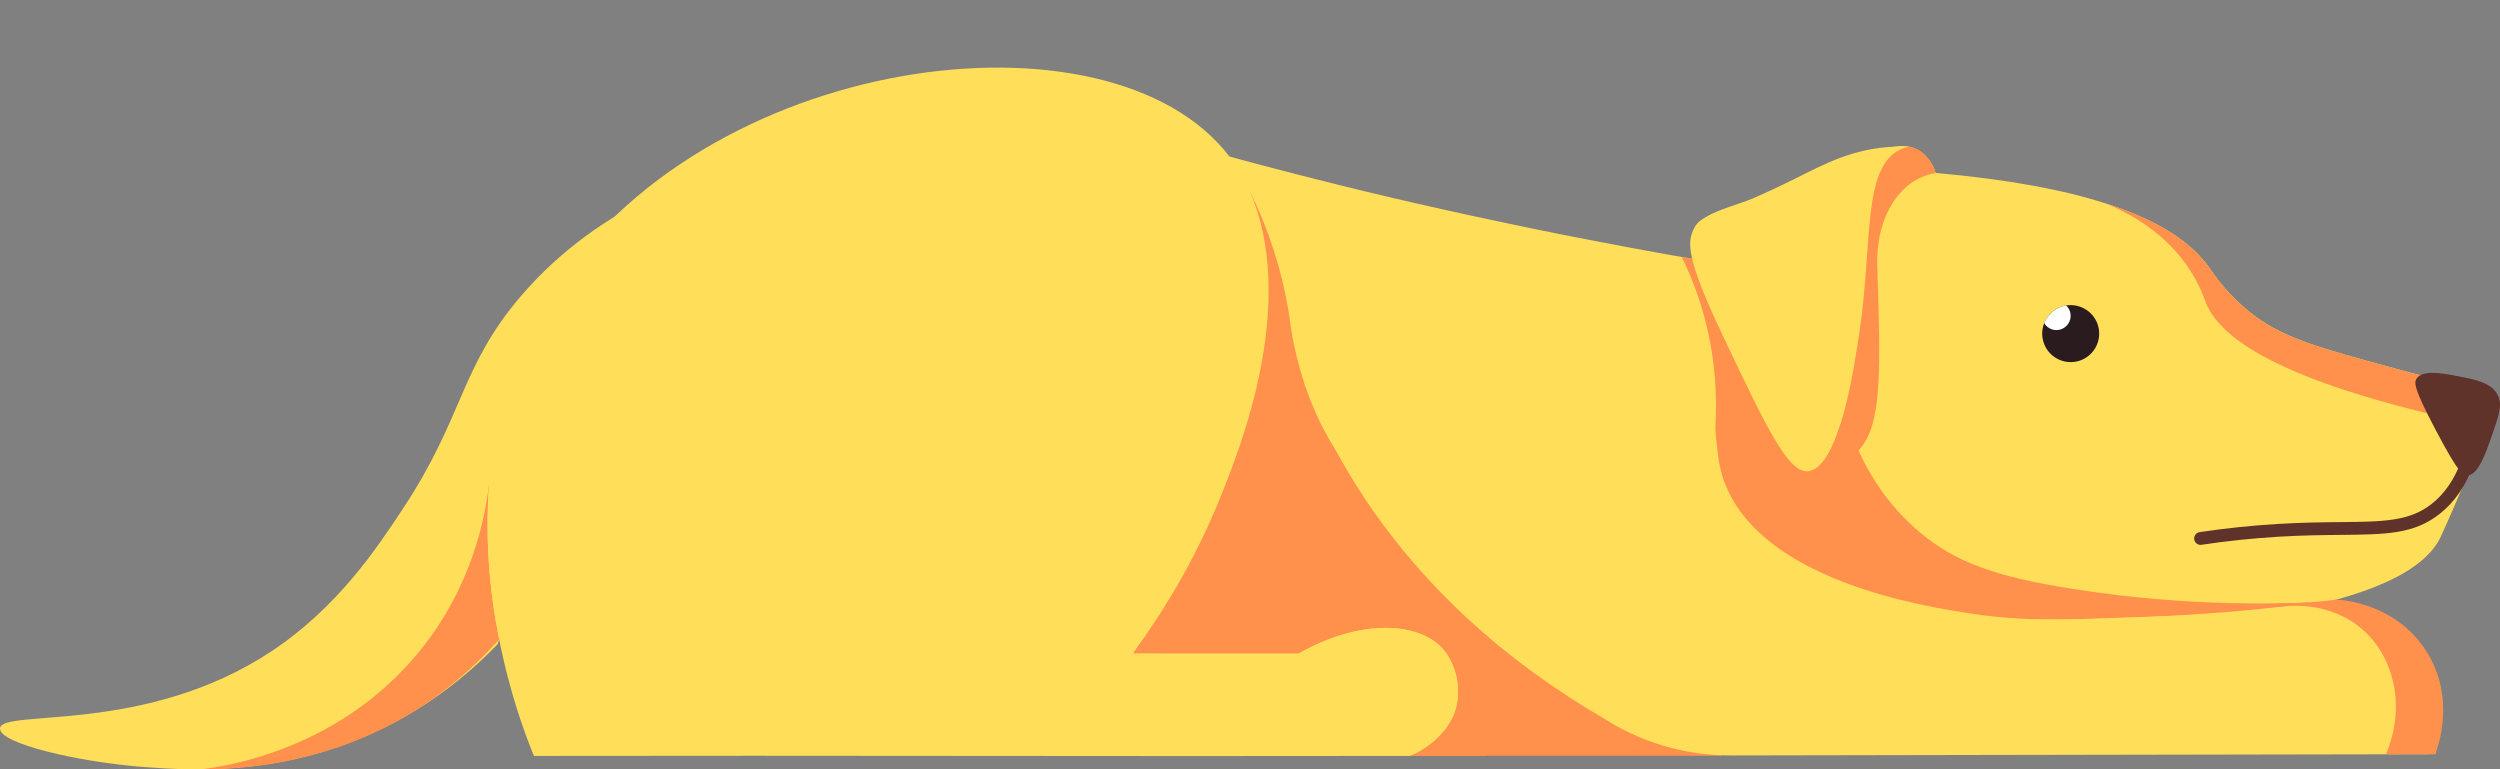 <?xml version="1.0" encoding="UTF-8" standalone="no"?><svg xmlns="http://www.w3.org/2000/svg" xmlns:xlink="http://www.w3.org/1999/xlink" fill="#000000" height="674.7" preserveAspectRatio="xMidYMid meet" version="1" viewBox="0.0 -59.3 2192.4 674.7" width="2192.4" zoomAndPan="magnify"><rect x="0.0" y="-59.3" width="2192.4" height="674.7" fill="#808080" stroke="none"/><defs><clipPath id="a"><path d="M 0 116 L 565 116 L 565 615.379 L 0 615.379 Z M 0 116"/></clipPath><clipPath id="b"><path d="M 176 356 L 438 356 L 438 615.379 L 176 615.379 Z M 176 356"/></clipPath><clipPath id="c"><path d="M 2118 267 L 2192.398 267 L 2192.398 358 L 2118 358 Z M 2118 267"/></clipPath></defs><g><g clip-path="url(#a)" id="change1_5"><path d="M 0.004 579.57 C 0.812 561.812 126.648 585.754 238.117 511.82 C 296.426 473.148 330.852 420.922 353.684 386.289 C 406.777 305.754 403.535 262.941 456.301 200.98 C 493.988 156.723 536.168 130.973 564.059 116.668 C 521.48 246.336 478.902 376 436.32 505.668 C 419.051 523.699 390.52 549.828 349.699 572.098 C 258.281 621.973 170.93 616.656 127.527 613.441 C 68.891 609.102 -0.598 592.777 0.004 579.57" fill="#ffde59"/></g><g id="change1_1"><path d="M 473.469 602.023 L 2135.539 602.023 C 2138.102 592.738 2149.219 549.035 2125.031 513.84 C 2106.02 486.039 2069.602 470.086 2029.012 471.863 C 2028.398 471.863 2027.84 471.918 2027.23 471.918 C 2047.02 467.469 2066.148 462.023 2083.051 455.238 C 2109.91 444.508 2131.039 430.551 2140.051 412.203 C 2142.102 407.922 2151.172 387.906 2160.949 364.387 C 2167.512 348.539 2175.461 325.02 2186.75 296.277 C 2187.031 295.609 2187.309 294.941 2187.531 294.273 C 2188.422 291.883 2189.359 289.492 2190.359 287.047 C 2189.859 286.934 2189.309 286.77 2188.809 286.656 C 2156.172 278.707 2117.578 268.863 2074.27 256.742 C 2020.672 241.844 1994.371 233.113 1968.18 210.43 C 1950.391 195.082 1941.051 180.461 1936.77 174.566 C 1923.199 155.66 1897.461 135.367 1846.422 119.02 C 1810.719 107.566 1762.629 98.113 1697.629 92.387 C 1695.961 87.605 1692.238 79.211 1684.23 73.648 C 1662.551 58.582 1634.691 81.102 1559.301 107.68 C 1513.762 123.746 1488.129 128.141 1485.461 144.598 C 1483.898 154.273 1491.02 163.613 1497.41 170.117 C 1472.34 165.727 1436.859 159.441 1394.219 151.156 C 1386.039 149.602 1377.59 147.934 1368.859 146.211 C 1352.52 142.93 1336.672 139.703 1321.602 136.48 C 1019.859 73.371 967.148 31.281 839.879 38.621 C 779.828 42.07 593.953 52.688 493.207 194.027 C 374.109 360.828 464.793 581.73 473.469 602.023" fill="#ffde59"/></g><g clip-path="url(#b)" id="change2_1"><path d="M 429.738 356.434 C 427.379 384.375 418.176 446.508 372.613 505.844 C 301.91 597.934 197.785 612.766 176.355 615.355 C 214.926 615.547 293.27 610.203 369.941 560.145 C 399.109 541.098 421.316 519.965 437.758 501.301 C 433.738 481.75 430.34 459.219 428.699 434.16 C 426.789 404.988 427.672 378.785 429.738 356.434" fill="#ff914d"/></g><g id="change3_1"><path d="M 1821.34 208.879 C 1834.809 211.875 1843.301 225.219 1840.301 238.695 C 1837.301 252.176 1823.961 260.66 1810.48 257.664 C 1797.012 254.664 1788.52 241.32 1791.52 227.844 C 1791.801 226.562 1792.18 225.305 1792.672 224.102 C 1795.922 215.801 1803.359 209.969 1811.922 208.605 C 1814.98 208.102 1818.129 208.164 1821.34 208.879" fill="#291b1e"/></g><g id="change4_1"><path d="M 1811.922 208.605 C 1815.051 211.512 1816.559 215.941 1815.57 220.395 C 1814.07 227.133 1807.398 231.379 1800.66 229.879 C 1797.191 229.105 1794.371 226.941 1792.672 224.102 C 1795.922 215.801 1803.359 209.969 1811.922 208.605" fill="#ffffff"/></g><g id="change2_2"><path d="M 1846.422 119.02 C 1869.102 128.418 1900.07 145.543 1920.871 178.066 C 1929.262 191.246 1932.879 201.977 1934.32 205.758 C 1945.391 234.391 1990.809 271.199 2142.988 306.562 C 2158.621 313.734 2174.91 311.512 2183.141 302.059 C 2184.691 300.223 2185.922 298.223 2186.75 296.277 C 2187.031 295.609 2187.309 294.941 2187.531 294.273 C 2188.422 291.715 2188.809 289.16 2188.969 287.047 C 2188.922 286.934 2188.859 286.824 2188.809 286.656 C 2156.172 278.707 2117.578 268.863 2074.27 256.742 C 2020.672 241.844 1994.371 233.113 1968.18 210.43 C 1950.391 195.082 1941.051 180.461 1936.77 174.566 C 1923.199 155.66 1897.461 135.367 1846.422 119.02" fill="#ff914d"/></g><g id="change5_2"><path d="M 1929.801 418.52 C 1930.078 418.52 1930.359 418.5 1930.641 418.457 C 1952.57 415.145 1975.078 412.773 1997.57 411.41 C 2019.07 410.109 2037.039 409.93 2052.898 409.773 C 2092.879 409.379 2117.012 409.141 2139.59 391.281 C 2152.328 381.215 2162.172 367.02 2168.809 349.09 C 2169.891 346.188 2168.41 342.957 2165.512 341.883 C 2162.602 340.805 2159.371 342.285 2158.301 345.188 C 2152.379 361.16 2143.738 373.711 2132.641 382.484 C 2113.059 397.965 2090.379 398.188 2052.789 398.559 C 2036.801 398.719 2018.68 398.898 1996.891 400.219 C 1974.078 401.602 1951.219 404.008 1928.961 407.367 C 1925.898 407.832 1923.801 410.688 1924.262 413.75 C 1924.68 416.527 1927.07 418.52 1929.801 418.52" fill="#5f322a"/></g><g clip-path="url(#c)" id="change5_1"><path d="M 2136.539 318.789 C 2155.719 355.086 2159.871 357.844 2163.691 357.691 C 2173.309 357.316 2179.801 338.547 2185.852 321.031 C 2191.629 304.328 2194.691 295.488 2190.379 287.066 C 2184.879 276.328 2171.191 273.672 2155.969 270.719 C 2142.23 268.059 2124.93 264.703 2119.352 272.586 C 2116.82 276.16 2116.941 281.707 2136.539 318.789" fill="#5f322a"/></g><g id="change2_3"><path d="M 1673.98 69.309 C 1684.32 70.543 1693.379 79.734 1697.66 92.391 C 1693.379 93.121 1687.059 94.699 1680.309 98.473 C 1677.75 99.898 1667.301 106.016 1658.66 120.477 C 1645.211 142.98 1646.109 169.051 1646.289 174.383 C 1649.379 267.176 1650.512 314.02 1629.789 335.781 C 1623.191 342.719 1610.738 351.738 1585.898 354 C 1588.762 332.258 1616.289 126.512 1643.75 89.953 C 1648.18 84.051 1660.512 67.695 1673.98 69.309" fill="#ff914d"/></g><g id="change1_2"><path d="M 1484.988 142.242 C 1479.43 154.133 1479.48 169.051 1511.488 236.41 C 1549.422 316.211 1568.379 356.109 1585.898 354 C 1613.422 350.684 1626.461 260.871 1630.98 229.785 C 1642.16 152.738 1633.262 87.727 1666.469 71.855 C 1669.621 70.348 1672.398 69.645 1673.98 69.309 C 1671.27 69.203 1667.18 69.113 1662.219 69.293 C 1625.121 70.625 1599.629 84.727 1574.43 97.289 C 1501.328 133.723 1492.371 126.48 1484.988 142.242" fill="#ffde59"/></g><g id="change2_4"><path d="M 1504.27 316.477 C 1504.488 320.434 1504.91 326.117 1505.809 332.918 C 1505.809 332.918 1506.898 348.223 1511.48 361.328 C 1542.672 450.621 1689.18 472.809 1729.93 478.98 C 1776.922 486.098 1814.609 484.371 1890.012 481.535 C 1935.27 479.871 1977.691 476.199 2016.891 471.418 C 2022.781 470.027 2028.68 469.141 2034.512 468.695 C 1943.109 472.977 1868.879 465.301 1816.23 456.906 C 1751.559 446.621 1715.422 434.441 1683.172 407.199 C 1654.59 383.066 1638.641 355.047 1629.801 335.809 C 1624.352 328.637 1618.949 321.52 1613.512 314.348 C 1606.609 335.754 1597.551 352.598 1585.93 353.988 C 1568.359 356.102 1549.398 316.238 1511.48 236.395 C 1494.91 201.645 1486.961 180.848 1483.84 167.227 C 1480.852 166.863 1477.852 166.5 1474.852 166.137 C 1480.16 176.945 1485.27 189.016 1489.73 202.34 C 1504.531 246.641 1506.109 286.949 1504.27 316.477" fill="#ff914d"/></g><g id="change2_5"><path d="M 1015.301 513.84 C 1015.301 513.898 1015.238 513.898 1015.238 513.953 L 1138.73 513.953 C 1191.77 483.43 1244.871 485.262 1266.172 510.785 C 1275.059 521.516 1281.68 540.309 1277.23 559.77 C 1270.621 588.789 1239.809 602.301 1236.699 603.637 L 1303.309 603.637 L 1303.309 603.469 L 1509.59 603.469 L 1509.59 602.746 C 1406.621 596.129 1324.988 514.23 1317.148 412.926 L 1315.102 412.926 C 1315.148 412.758 1315.148 412.594 1315.148 412.48 C 1285.18 413.648 1262.5 407.254 1247.43 401.082 C 1150.961 361.66 1133.391 237.562 1132.109 227.609 C 1132.109 227.664 1132.109 227.719 1132.059 227.777 C 1125.781 178.402 1110.539 137.867 1095.922 108.121 C 1095.969 108.234 1096.031 108.402 1096.09 108.566 C 1096.141 108.734 1096.25 108.957 1096.309 109.18 C 1097.199 111.738 1098.359 115.238 1099.699 119.41 C 1123.27 195.473 1105.539 263.25 1091.691 313.566 C 1087.359 329.305 1082.461 344.371 1077.18 358.828 C 1077.012 359.16 1076.898 359.492 1076.789 359.828 C 1053.16 423.992 1021.52 475.309 994.336 512.34 L 994.336 512.395 C 994.004 512.895 993.613 513.34 993.281 513.84 L 1015.301 513.84" fill="#ff914d"/></g><g id="change1_3"><path d="M 481.211 201.609 C 614.844 -13.766 973.984 -59.336 1078.281 78.176 C 1148.602 170.891 1105.871 350.508 993.301 513.945 C 1041.789 513.945 1090.27 513.945 1138.762 513.945 C 1191.762 483.418 1244.871 485.262 1266.148 510.793 C 1275.07 521.496 1281.699 540.324 1277.238 559.773 C 1270.59 588.766 1239.809 602.281 1236.68 603.609 C 979.309 604.098 725.633 603.121 468.258 603.609 C 456.77 576.109 375.27 372.348 481.211 201.609" fill="#ffde59"/></g><g id="change1_4"><path d="M 1314.539 325.512 C 1321.441 265.484 1373.711 224.91 1419.879 230.73 C 1461.219 235.941 1499.059 278.508 1500.328 332.941 C 1500.75 339.633 1501.98 349.801 1506 361.332 C 1537.16 450.633 1683.711 472.809 1724.441 478.973 C 1771.41 486.078 1809.102 484.363 1884.52 481.547 C 1929.801 479.855 1972.199 476.215 2011.379 471.402 C 2056.871 460.742 2102.609 478.902 2124.27 514.832 C 2147.871 553.988 2132.18 596.512 2130.051 602.027 C 1926.77 602.414 1723.488 602.801 1520.211 603.188 C 1519.469 603.188 1518.73 603.191 1517.988 603.191 C 1485.16 603.254 1454.219 595.648 1426.73 582.156 C 1426.73 582.168 1426.73 582.176 1426.73 582.188 C 1426.621 582.125 1426.488 582.055 1426.379 581.988 C 1419.398 578.547 1412.629 574.734 1406.129 570.555 C 1330.648 526.602 1234.91 453.156 1170.922 334.703 C 1160.32 315.086 1151.371 295.676 1143.809 276.715 C 1200.719 292.98 1257.629 309.246 1314.539 325.512" fill="#ffde59"/></g><g id="change2_6"><path d="M 2135.539 602.023 C 2137.102 598.277 2154.922 553.121 2127.078 510.664 C 2099.98 469.344 2053.32 466.727 2048.84 466.555 C 2039.109 467.824 2028.672 468.816 2017.578 469.359 C 2010.449 469.707 2003.578 469.848 1997 469.82 C 1997.199 470.891 1997.398 471.961 1997.602 473.031 C 2003.469 472.094 2042.109 466.555 2072 492.883 C 2100.719 518.191 2109.5 562.512 2092.34 602.109 C 2106.738 602.082 2121.141 602.055 2135.539 602.023" fill="#ff914d"/></g></g></svg>